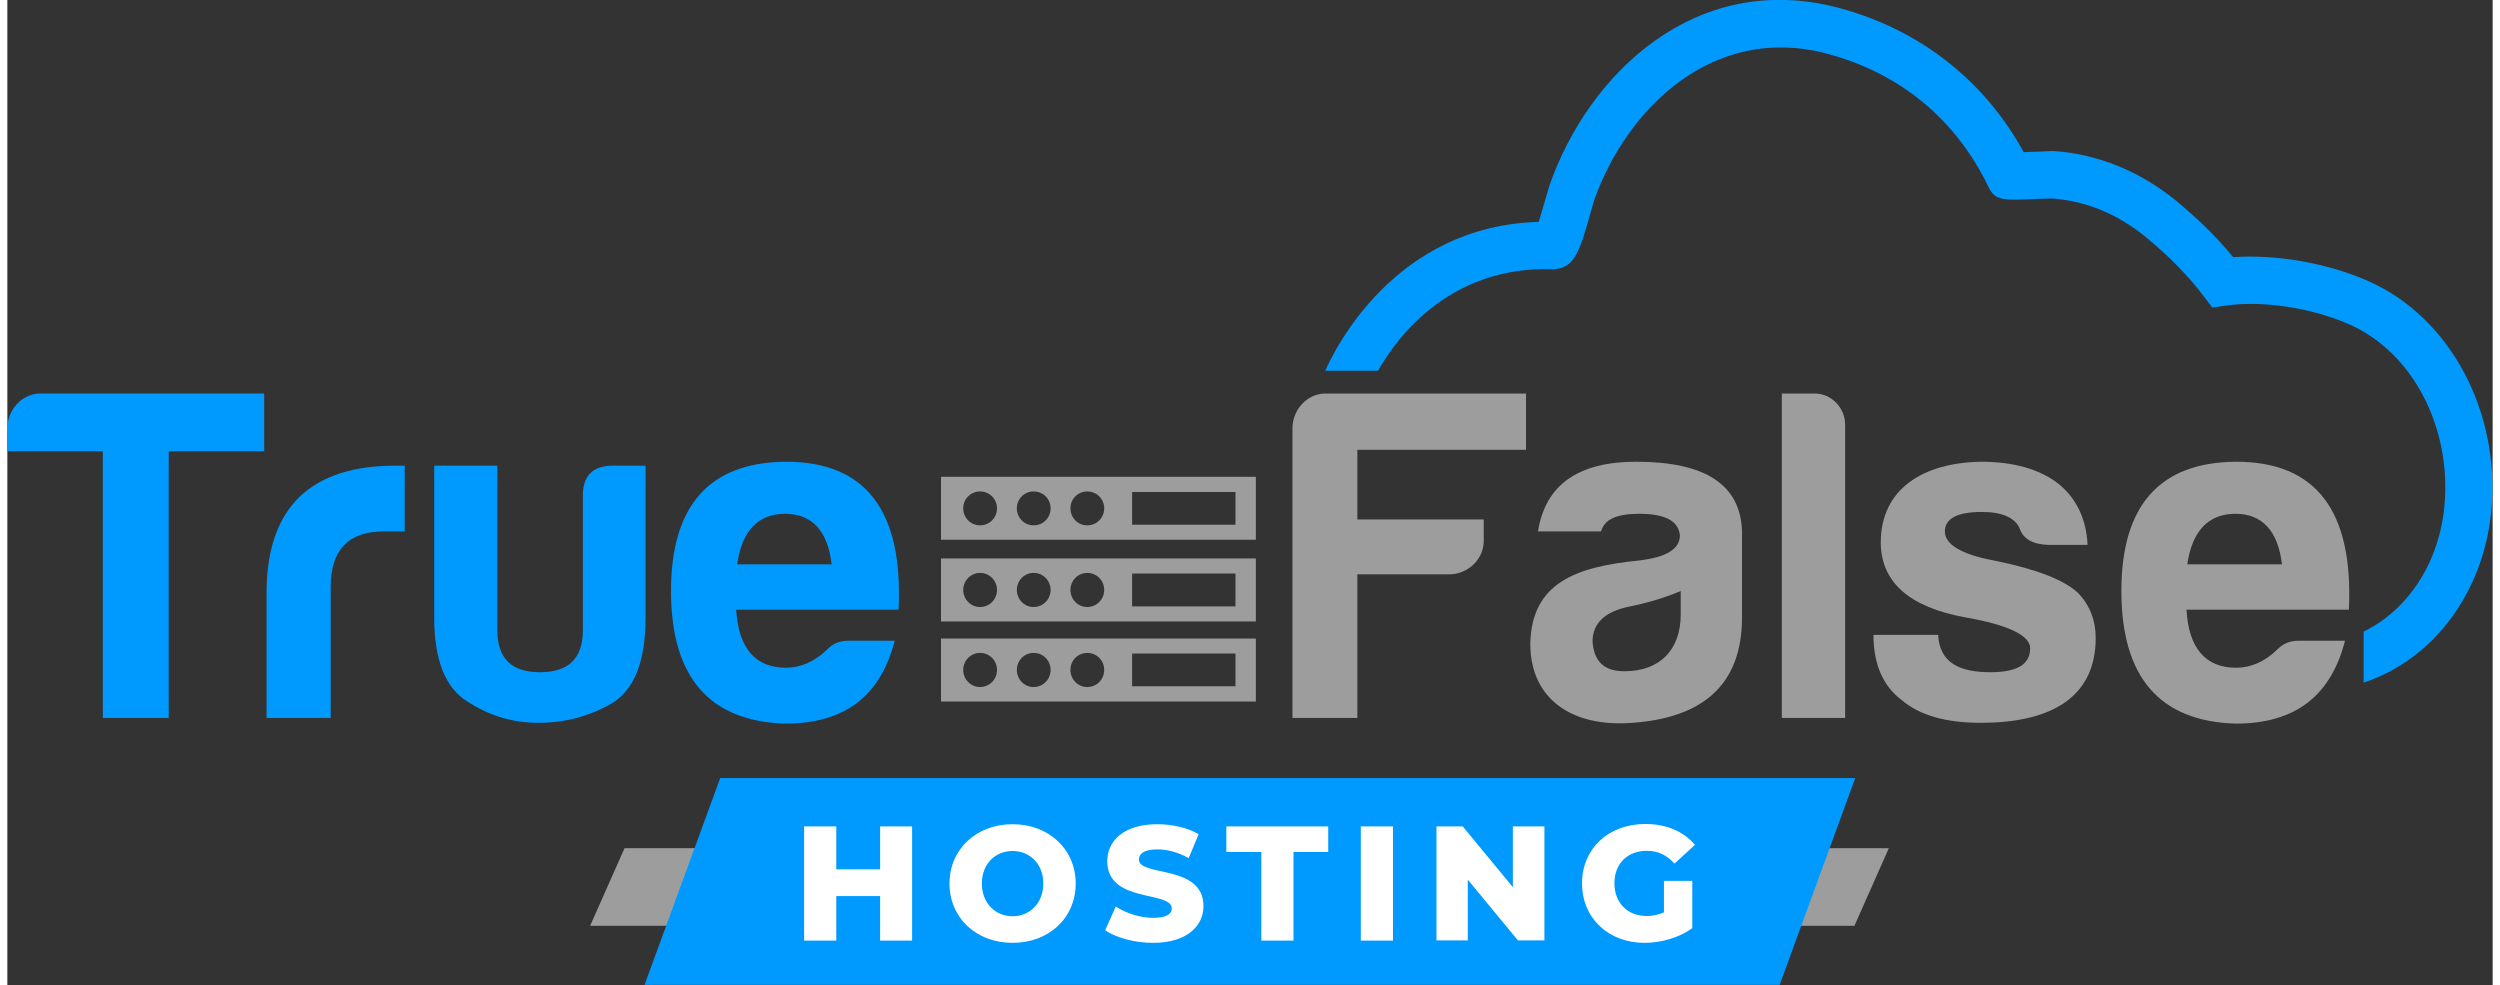 <?xml version="1.0" encoding="UTF-8"?>
<svg xmlns="http://www.w3.org/2000/svg" xmlns:xlink="http://www.w3.org/1999/xlink" width="170px" height="67px" viewBox="0 0 169 67" version="1.1">
  <rect x="0" y="0" width="169" height="67" fill="#333333" stroke="none"/>
  <g id="surface1">
    <path style=" stroke:none;fill-rule:nonzero;fill:rgb(61.569%,61.569%,61.569%);fill-opacity:1;" d="M 125.602 62.953 L 39.629 62.953 L 41.969 57.676 L 127.941 57.676 Z M 125.602 62.953 "></path>
    <path style=" stroke:none;fill-rule:nonzero;fill:rgb(0%,60.392%,99.608%);fill-opacity:1;" d="M 160.586 19.133 C 157.809 17.891 154.285 17.281 151.359 17.488 C 150.012 15.844 148.512 14.504 147.438 13.621 C 145.031 11.66 142.199 10.5 139.258 10.277 C 139.117 10.266 139.008 10.266 137.965 10.32 C 137.715 10.32 137.398 10.332 137.113 10.348 C 134.43 5.441 129.988 1.977 124.488 0.523 C 114.82 -2.016 107.547 4.988 104.879 12.57 C 104.852 12.652 104.781 12.891 104.688 13.207 C 104.457 14.016 104.273 14.645 104.137 15.086 C 94.348 15.363 90.262 23.746 89.617 25.211 L 93.203 25.211 C 94.578 22.793 98.184 18.082 105.086 18.305 L 105.211 18.305 L 105.332 18.289 C 106.641 18.125 106.969 16.938 107.766 14.078 C 107.836 13.871 107.875 13.703 107.891 13.648 C 110.09 7.406 115.961 1.617 123.676 3.633 C 128.668 4.945 132.477 8.082 134.703 12.684 C 135.172 13.648 135.625 13.637 138.086 13.523 C 138.527 13.512 138.914 13.496 139.078 13.496 C 141.375 13.676 143.504 14.559 145.418 16.121 C 146.957 17.379 148.359 18.816 149.363 20.156 L 149.941 20.914 L 150.875 20.777 C 153.379 20.418 156.746 20.941 159.293 22.074 C 163.539 23.969 166.195 29.012 165.727 34.344 C 165.383 38.223 163.266 41.473 160.227 42.949 L 160.227 46.418 C 165.027 44.828 168.422 40.215 168.918 34.633 C 169.508 27.945 166.086 21.578 160.586 19.133 Z M 160.586 19.133 "></path>
    <path style=" stroke:none;fill-rule:nonzero;fill:rgb(0%,60.392%,99.608%);fill-opacity:1;" d="M 2.254 26.758 L 17.465 26.758 L 17.465 30.684 L 10.973 30.684 L 10.973 48.82 L 6.492 48.82 L 6.492 30.684 L 0 30.684 L 0 29.133 C 0 27.863 1.004 26.758 2.254 26.758 Z M 2.254 26.758 "></path>
    <path style=" stroke:none;fill-rule:nonzero;fill:rgb(0%,60.392%,99.608%);fill-opacity:1;" d="M 17.629 39.965 C 17.754 34.426 20.695 31.664 26.414 31.664 L 27.02 31.664 L 27.02 36.137 L 25.578 36.137 C 23.184 36.137 21.988 37.41 21.988 39.895 L 21.988 48.82 L 17.629 48.82 Z M 17.629 39.965 "></path>
    <path style=" stroke:none;fill-rule:nonzero;fill:rgb(0%,60.392%,99.608%);fill-opacity:1;" d="M 43.398 41.98 C 43.398 44.926 42.656 46.871 41.129 47.812 C 39.617 48.695 37.938 49.152 36.098 49.152 C 34.324 49.152 32.742 48.656 31.258 47.688 C 29.77 46.746 29.027 44.871 29.027 41.98 L 29.027 31.664 L 33.32 31.664 L 33.32 42.852 C 33.32 44.773 34.281 45.711 36.219 45.711 C 38.16 45.711 39.137 44.773 39.137 42.852 L 39.137 33.805 C 39.094 32.383 39.781 31.664 41.199 31.664 L 43.398 31.664 Z M 43.398 41.98 "></path>
    <path style=" stroke:none;fill-rule:evenodd;fill:rgb(0%,60.392%,99.608%);fill-opacity:1;" d="M 52.887 49.207 C 47.715 49.043 45.129 46.031 45.129 40.188 C 45.129 34.355 47.758 31.43 52.957 31.398 C 58.375 31.398 60.93 34.742 60.602 41.457 L 49.559 41.457 C 49.723 44.082 50.852 45.406 52.957 45.406 C 53.945 45.406 54.879 44.992 55.734 44.18 C 56.117 43.766 56.598 43.57 57.176 43.57 L 60.34 43.57 C 59.406 47.203 57.082 49.207 52.887 49.207 Z M 49.629 38.375 L 56.051 38.375 C 55.789 36.109 54.73 34.938 52.887 34.938 C 51.043 34.938 49.945 36.109 49.629 38.375 Z M 49.629 38.375 "></path>
    <path style=" stroke:none;fill-rule:nonzero;fill:rgb(61.569%,61.569%,61.569%);fill-opacity:1;" d="M 98.043 39.055 L 91.801 39.055 L 91.801 48.82 L 87.387 48.82 L 87.387 29.133 C 87.387 27.863 88.379 26.758 89.645 26.758 L 103.27 26.758 L 103.27 30.586 L 91.801 30.586 L 91.801 35.324 L 100.395 35.324 L 100.395 36.789 C 100.395 38.047 99.297 39.055 98.043 39.055 Z M 98.043 39.055 "></path>
    <path style=" stroke:none;fill-rule:evenodd;fill:rgb(61.569%,61.569%,61.569%);fill-opacity:1;" d="M 108.371 36.137 L 104.082 36.137 C 104.59 32.961 106.816 31.398 110.766 31.398 C 115.469 31.398 117.859 32.961 117.957 36.137 L 117.957 41.98 C 117.957 46.707 115.125 48.82 110.504 49.152 C 106.406 49.469 103.559 47.551 103.559 43.766 C 103.656 39.648 106.625 38.543 110.957 38.113 C 112.801 37.895 113.734 37.34 113.734 36.402 C 113.637 35.422 112.73 34.938 110.957 34.938 C 109.43 34.938 108.59 35.324 108.371 36.137 Z M 113.789 41.773 L 113.789 40.188 C 112.801 40.613 111.629 40.973 110.367 41.234 C 108.66 41.555 107.793 42.367 107.793 43.625 C 107.891 44.992 108.59 45.645 109.953 45.645 C 112.348 45.645 113.789 44.219 113.789 41.773 Z M 113.789 41.773 "></path>
    <path style=" stroke:none;fill-rule:nonzero;fill:rgb(61.569%,61.569%,61.569%);fill-opacity:1;" d="M 124.969 28.871 L 124.969 48.82 L 120.664 48.82 L 120.664 26.758 L 122.895 26.758 C 124.035 26.758 124.969 27.738 124.969 28.871 Z M 124.969 28.871 "></path>
    <path style=" stroke:none;fill-rule:nonzero;fill:rgb(61.569%,61.569%,61.569%);fill-opacity:1;" d="M 134.844 45.711 C 136.656 45.711 137.551 45.188 137.551 44.082 C 137.551 43.211 136.066 42.492 133.137 41.98 C 129.355 41.293 127.418 39.605 127.391 36.914 C 127.391 33.223 130.289 31.469 134.195 31.398 C 136.395 31.398 138.145 31.887 139.434 32.863 C 140.691 33.867 141.363 35.262 141.457 37.051 L 138.746 37.051 C 137.742 37.008 137.098 36.664 136.852 35.973 C 136.562 35.227 135.68 34.812 134.266 34.812 C 132.586 34.812 131.75 35.27 131.75 36.137 C 131.75 37.008 132.848 37.699 135.078 38.113 C 137.977 38.695 139.875 39.441 140.809 40.324 C 141.621 41.168 142.008 42.203 142.008 43.379 C 142.008 47.59 138.719 49.152 134.195 49.152 C 131.805 49.152 130.004 48.625 128.832 47.617 C 127.539 46.652 126.895 45.16 126.895 43.172 L 131.293 43.172 C 131.391 45.062 132.738 45.711 134.844 45.711 Z M 134.844 45.711 "></path>
    <path style=" stroke:none;fill-rule:evenodd;fill:rgb(61.569%,61.569%,61.569%);fill-opacity:1;" d="M 151.508 49.207 C 146.34 49.043 143.754 46.031 143.754 40.188 C 143.754 34.355 146.367 31.43 151.562 31.398 C 156.996 31.398 159.539 34.742 159.223 41.457 L 148.18 41.457 C 148.332 44.082 149.473 45.406 151.562 45.406 C 152.566 45.406 153.504 44.992 154.34 44.18 C 154.727 43.766 155.223 43.57 155.801 43.57 L 158.961 43.57 C 158.027 47.203 155.703 49.207 151.508 49.207 Z M 148.234 38.375 L 154.672 38.375 C 154.41 36.109 153.336 34.938 151.508 34.938 C 149.668 34.938 148.566 36.109 148.234 38.375 Z M 148.234 38.375 "></path>
    <path style=" stroke:none;fill-rule:evenodd;fill:rgb(61.569%,61.569%,61.569%);fill-opacity:1;" d="M 84.898 37.977 L 84.898 42.258 L 63.488 42.258 L 63.488 37.977 Z M 67.297 40.117 C 67.297 39.48 66.789 38.957 66.141 38.957 C 65.512 38.957 65 39.48 65 40.117 C 65 40.754 65.512 41.277 66.141 41.277 C 66.789 41.277 67.297 40.754 67.297 40.117 Z M 70.941 40.117 C 70.941 39.48 70.434 38.957 69.785 38.957 C 69.152 38.957 68.645 39.48 68.645 40.117 C 68.645 40.754 69.152 41.277 69.785 41.277 C 70.434 41.277 70.941 40.754 70.941 40.117 Z M 74.586 40.117 C 74.586 39.48 74.078 38.957 73.43 38.957 C 72.797 38.957 72.289 39.48 72.289 40.117 C 72.289 40.754 72.797 41.277 73.43 41.277 C 74.078 41.277 74.586 40.754 74.586 40.117 Z M 76.484 39 L 76.484 41.234 L 83.512 41.234 L 83.512 39 Z M 76.484 39 "></path>
    <path style=" stroke:none;fill-rule:evenodd;fill:rgb(61.569%,61.569%,61.569%);fill-opacity:1;" d="M 84.898 32.422 L 84.898 36.703 L 63.488 36.703 L 63.488 32.422 Z M 67.297 34.562 C 67.297 33.93 66.789 33.418 66.141 33.418 C 65.512 33.418 65 33.93 65 34.562 C 65 35.215 65.512 35.723 66.141 35.723 C 66.789 35.723 67.297 35.215 67.297 34.562 Z M 70.941 34.562 C 70.941 33.93 70.434 33.418 69.785 33.418 C 69.152 33.418 68.645 33.93 68.645 34.562 C 68.645 35.215 69.152 35.723 69.785 35.723 C 70.434 35.723 70.941 35.215 70.941 34.562 Z M 74.586 34.562 C 74.586 33.93 74.078 33.418 73.43 33.418 C 72.797 33.418 72.289 33.93 72.289 34.562 C 72.289 35.215 72.797 35.723 73.43 35.723 C 74.078 35.723 74.586 35.215 74.586 34.562 Z M 76.484 33.457 L 76.484 35.684 L 83.512 35.684 L 83.512 33.457 Z M 76.484 33.457 "></path>
    <path style=" stroke:none;fill-rule:evenodd;fill:rgb(61.569%,61.569%,61.569%);fill-opacity:1;" d="M 84.898 43.418 L 84.898 47.703 L 63.488 47.703 L 63.488 43.418 Z M 67.297 45.559 C 67.297 44.91 66.789 44.398 66.141 44.398 C 65.512 44.398 65 44.91 65 45.559 C 65 46.195 65.512 46.719 66.141 46.719 C 66.789 46.719 67.297 46.195 67.297 45.559 Z M 70.941 45.559 C 70.941 44.91 70.434 44.398 69.785 44.398 C 69.152 44.398 68.645 44.91 68.645 45.559 C 68.645 46.195 69.152 46.719 69.785 46.719 C 70.434 46.719 70.941 46.195 70.941 45.559 Z M 74.586 45.559 C 74.586 44.91 74.078 44.398 73.43 44.398 C 72.797 44.398 72.289 44.91 72.289 45.559 C 72.289 46.195 72.797 46.719 73.43 46.719 C 74.078 46.719 74.586 46.195 74.586 45.559 Z M 76.484 44.441 L 76.484 46.664 L 83.512 46.664 L 83.512 44.441 Z M 76.484 44.441 "></path>
    <path style=" stroke:none;fill-rule:nonzero;fill:rgb(0%,60.392%,99.608%);fill-opacity:1;" d="M 120.516 66.973 L 43.328 66.973 L 48.473 52.91 L 125.656 52.91 Z M 120.516 66.973 "></path>
    <path style=" stroke:none;fill-rule:evenodd;fill:rgb(100%,100%,100%);fill-opacity:1;" d="M 61.523 56.195 L 61.523 63.961 L 59.348 63.961 L 59.348 60.934 L 56.367 60.934 L 56.367 63.961 L 54.18 63.961 L 54.18 56.195 L 56.367 56.195 L 56.367 59.113 L 59.348 59.113 L 59.348 56.195 Z M 64.066 60.078 C 64.066 57.758 65.883 56.047 68.355 56.047 C 70.832 56.047 72.648 57.758 72.648 60.078 C 72.648 62.414 70.832 64.113 68.355 64.113 C 65.883 64.113 64.066 62.414 64.066 60.078 Z M 70.445 60.078 C 70.445 58.738 69.523 57.867 68.355 57.867 C 67.188 57.867 66.266 58.738 66.266 60.078 C 66.266 61.418 67.188 62.305 68.355 62.305 C 69.523 62.305 70.445 61.418 70.445 60.078 Z M 74.652 63.258 L 75.371 61.641 C 76.059 62.098 77.031 62.414 77.926 62.414 C 78.82 62.414 79.18 62.152 79.18 61.777 C 79.18 60.547 74.793 61.445 74.793 58.559 C 74.793 57.18 75.918 56.047 78.203 56.047 C 79.207 56.047 80.25 56.281 81.008 56.723 L 80.332 58.352 C 79.605 57.953 78.875 57.758 78.203 57.758 C 77.281 57.758 76.949 58.062 76.949 58.449 C 76.949 59.637 81.336 58.754 81.336 61.613 C 81.336 62.965 80.211 64.113 77.914 64.113 C 76.648 64.113 75.383 63.766 74.652 63.258 Z M 85.27 57.938 L 82.891 57.938 L 82.891 56.195 L 89.82 56.195 L 89.82 57.938 L 87.457 57.938 L 87.457 63.961 L 85.27 63.961 Z M 92.035 56.195 L 94.223 56.195 L 94.223 63.961 L 92.035 63.961 Z M 104.52 56.195 L 104.52 63.945 L 102.719 63.945 L 99.309 59.816 L 99.309 63.945 L 97.18 63.945 L 97.18 56.195 L 98.965 56.195 L 102.375 60.328 L 102.375 56.195 Z M 112.648 59.898 L 114.574 59.898 L 114.574 63.117 C 113.68 63.766 112.457 64.113 111.328 64.113 C 108.867 64.113 107.078 62.426 107.078 60.066 C 107.078 57.715 108.867 56.031 111.383 56.031 C 112.828 56.031 113.996 56.543 114.754 57.453 L 113.363 58.727 C 112.84 58.133 112.223 57.855 111.492 57.855 C 110.16 57.855 109.281 58.727 109.281 60.066 C 109.281 61.379 110.16 62.289 111.465 62.289 C 111.879 62.289 112.262 62.207 112.648 62.039 Z M 112.648 59.898 "></path>
  </g>
</svg>
